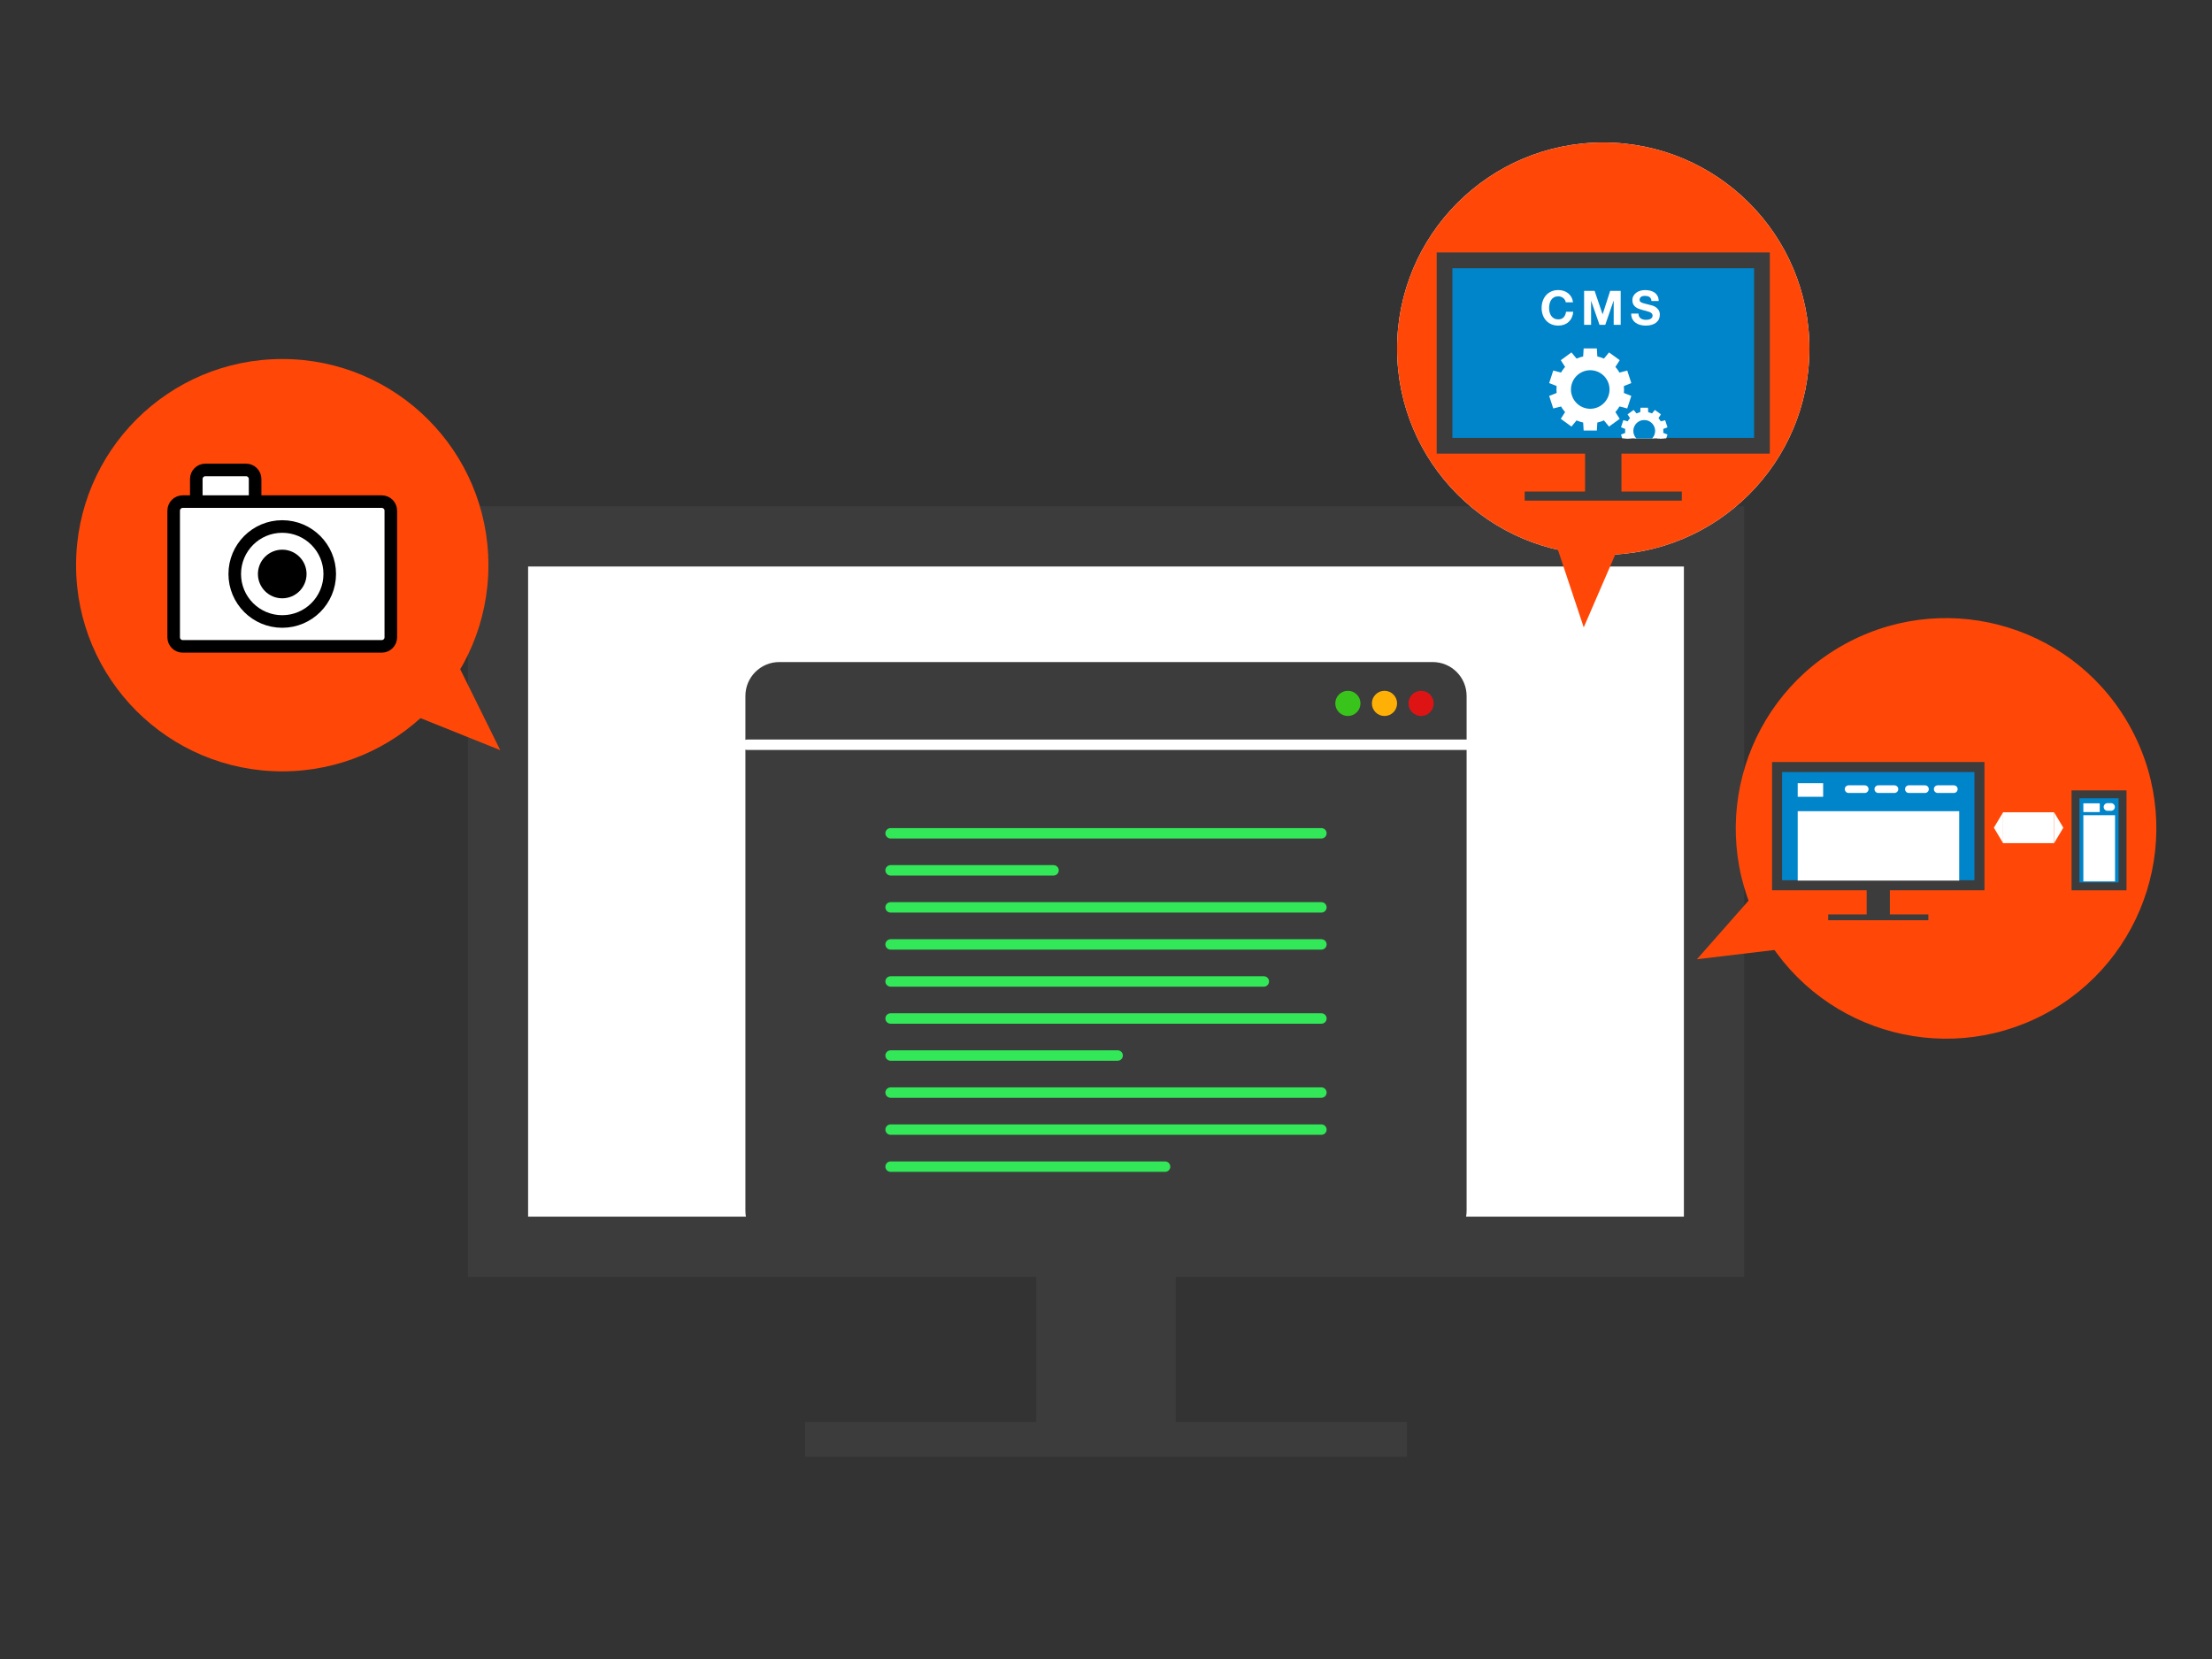 <?xml version="1.0" encoding="utf-8"?>
<!-- Generator: Adobe Illustrator 27.0.0, SVG Export Plug-In . SVG Version: 6.00 Build 0)  -->
<svg version="1.1" id="レイヤー_1" xmlns="http://www.w3.org/2000/svg" xmlns:xlink="http://www.w3.org/1999/xlink" x="0px"
	 y="0px" width="600px" height="450px" viewBox="0 0 600 450" style="enable-background:new 0 0 600 450;" xml:space="preserve">
<rect x="0" y="0" width="600" height="450" fill="#333333" stroke="none"/>
<style type="text/css">
	.st0{fill:#3C3C3C;}
	.st1{fill:#FFFFFF;}
	.st2{fill:none;stroke:#32E859;stroke-width:2.824;stroke-linecap:round;stroke-miterlimit:10;}
	.st3{fill:none;stroke:#FFFFFF;stroke-width:2.824;stroke-linecap:round;stroke-miterlimit:10;}
	.st4{fill:#DE1414;}
	.st5{fill:#FFB006;}
	.st6{fill:#39C41C;}
	.st7{fill:#FF4807;}
	.st8{fill:none;stroke:#000000;stroke-width:3.41;stroke-linecap:round;stroke-linejoin:round;stroke-miterlimit:10;}
	.st9{clip-path:url(#SVGID_00000149383995032129358130000017015325255189294765_);}
	.st10{fill:#0084CA;}
	.st11{clip-path:url(#SVGID_00000126315927232349576450000003889527687500848268_);}
	.st12{fill:#FFFFFF;stroke:#FFFFFF;stroke-width:0.841;stroke-linecap:round;stroke-miterlimit:10;}
	.st13{fill:#FFFFFF;stroke:#FFFFFF;stroke-width:2.063;stroke-linecap:round;stroke-miterlimit:10;}
	.st14{fill:#0084CA;stroke:#FFFFFF;stroke-width:0.528;stroke-linecap:round;stroke-miterlimit:10;}
	.st15{fill:#FFFFFF;stroke:#FFFFFF;stroke-width:0.475;stroke-linecap:round;stroke-miterlimit:10;}
	.st16{fill:#FFFFFF;stroke:#FFFFFF;stroke-width:1.167;stroke-linecap:round;stroke-miterlimit:10;}
	.st17{fill:#008094;stroke:#008094;stroke-width:1.167;stroke-linecap:round;stroke-miterlimit:10;}
	.st18{fill:#0084CA;stroke:#FFFFFF;stroke-width:0.299;stroke-linecap:round;stroke-miterlimit:10;}
	.st19{fill:none;stroke:#FFFFFF;stroke-width:2.076;stroke-linecap:round;stroke-miterlimit:10;}
</style>
<g>
	<g>
		<g>
			<g>
				<g>
					<rect x="281.098" y="343.863" class="st0" width="37.804" height="43.101"/>
					<rect x="218.358" y="385.701" class="st0" width="163.284" height="9.451"/>
					<rect x="126.919" y="137.336" class="st0" width="346.163" height="209.004"/>
				</g>
				<rect x="143.247" y="153.664" class="st1" width="313.506" height="176.347"/>
			</g>
			<path class="st0" d="M388.616,337.647H211.384c-5.08,0-9.198-4.118-9.198-9.198V188.778
				c0-5.08,4.118-9.198,9.198-9.198h177.232c5.08,0,9.198,4.118,9.198,9.198v139.672
				C397.814,333.529,393.696,337.647,388.616,337.647z"/>
			<line class="st2" x1="241.573" y1="226.028" x2="358.427" y2="226.028"/>
			<line class="st2" x1="241.573" y1="236.075" x2="285.769" y2="236.075"/>
			<line class="st2" x1="241.573" y1="246.122" x2="358.427" y2="246.122"/>
			<line class="st2" x1="241.573" y1="256.169" x2="358.427" y2="256.169"/>
			<line class="st2" x1="241.573" y1="266.216" x2="342.806" y2="266.216"/>
			<line class="st2" x1="241.573" y1="276.263" x2="358.427" y2="276.263"/>
			<line class="st2" x1="241.573" y1="286.31" x2="303.159" y2="286.31"/>
			<line class="st2" x1="241.573" y1="296.357" x2="358.427" y2="296.357"/>
			<line class="st2" x1="241.573" y1="306.404" x2="358.427" y2="306.404"/>
			<line class="st2" x1="241.573" y1="316.451" x2="316.027" y2="316.451"/>
			<line class="st3" x1="202.649" y1="202.012" x2="397.755" y2="202.012"/>
			<path class="st4" d="M385.469,187.381L385.469,187.381c-1.886,0-3.415,1.529-3.415,3.415l0,0
				c0,1.886,1.529,3.415,3.415,3.415l0,0c1.886,0,3.415-1.529,3.415-3.415l0,0
				C388.883,188.91,387.354,187.381,385.469,187.381z"/>
			<path class="st5" d="M375.539,194.211L375.539,194.211c1.886,0,3.415-1.529,3.415-3.415l0,0
				c0-1.886-1.529-3.415-3.415-3.415l0,0c-1.886,0-3.415,1.529-3.415,3.415l0,0
				C372.124,192.682,373.653,194.211,375.539,194.211z"/>
			<path class="st6" d="M365.609,194.211h0c1.886,0,3.415-1.529,3.415-3.415l0,0
				c0-1.886-1.529-3.415-3.415-3.415h-0c-1.886,0-3.415,1.529-3.415,3.415l0,0
				C362.195,192.682,363.723,194.211,365.609,194.211z"/>
		</g>
	</g>
	<g>
		<path class="st7" d="M76.558,209.228H76.557c-30.886,0-55.923-25.038-55.923-55.923v-0
			c0-30.886,25.038-55.923,55.923-55.923h0c30.886,0,55.923,25.038,55.923,55.923v0
			C132.481,184.19,107.443,209.228,76.558,209.228z"/>
		<g>
			<g>
				<path class="st1" d="M69.196,134.835c0,1.35-1.104,2.454-2.454,2.454H55.699
					c-1.35,0-2.454-1.104-2.454-2.454v-4.908c0-1.35,1.104-2.454,2.454-2.454h11.043
					c1.35,0,2.454,1.104,2.454,2.454V134.835z"/>
				<path class="st8" d="M69.196,134.835c0,1.35-1.104,2.454-2.454,2.454H55.699
					c-1.35,0-2.454-1.104-2.454-2.454v-4.908c0-1.35,1.104-2.454,2.454-2.454h11.043
					c1.35,0,2.454,1.104,2.454,2.454V134.835z"/>
			</g>
			<g>
				<path class="st1" d="M106.005,172.871c0,1.35-1.104,2.454-2.454,2.454H49.564
					c-1.35,0-2.454-1.104-2.454-2.454v-34.355c0-1.35,1.104-2.454,2.454-2.454h53.987
					c1.35,0,2.454,1.104,2.454,2.454V172.871z"/>
				<path class="st8" d="M106.005,172.871c0,1.35-1.104,2.454-2.454,2.454H49.564
					c-1.35,0-2.454-1.104-2.454-2.454v-34.355c0-1.35,1.104-2.454,2.454-2.454h53.987
					c1.35,0,2.454,1.104,2.454,2.454V172.871z"/>
			</g>
			<g>
				<circle cx="76.557" cy="155.694" r="6.596"/>
			</g>
			<g>
				<circle class="st8" cx="76.557" cy="155.694" r="12.883"/>
			</g>
		</g>
	</g>
	<g>
		<path class="st1" d="M434.879,150.494h-0c-30.886,0-55.923-25.038-55.923-55.923v-0
			c0-30.886,25.038-55.923,55.923-55.923h0c30.886,0,55.923,25.038,55.923,55.923v0
			C490.803,125.457,465.765,150.494,434.879,150.494z"/>
		<g>
			<defs>
				<path id="SVGID_1_" d="M434.879,150.494h-0c-30.886,0-55.923-25.038-55.923-55.923v-0
					c0-30.886,25.038-55.923,55.923-55.923h0c30.886,0,55.923,25.038,55.923,55.923v0
					C490.803,125.457,465.765,150.494,434.879,150.494z"/>
			</defs>
			<use xlink:href="#SVGID_1_"  style="overflow:visible;fill:#FF4807;"/>
			<clipPath id="SVGID_00000046341857614414800620000004788308130998796713_">
				<use xlink:href="#SVGID_1_"  style="overflow:visible;"/>
			</clipPath>
			<g style="clip-path:url(#SVGID_00000046341857614414800620000004788308130998796713_);">
				<g>
					<g>
						<rect x="429.945" y="122.399" class="st0" width="9.869" height="11.251"/>
						<rect x="413.567" y="133.321" class="st0" width="42.624" height="2.467"/>
						<rect x="389.698" y="68.487" class="st0" width="90.363" height="54.559"/>
					</g>
					<rect x="393.96" y="72.749" class="st10" width="81.839" height="46.034"/>
				</g>
				<g>
					<defs>
						
							<rect id="SVGID_00000005970628317015169330000008622972018581864844_" x="397.3" y="87.187" width="74.816" height="31.72"/>
					</defs>
					<clipPath id="SVGID_00000026159065521283951630000011701100449260277672_">
						<use xlink:href="#SVGID_00000005970628317015169330000008622972018581864844_"  style="overflow:visible;"/>
					</clipPath>
					<g style="clip-path:url(#SVGID_00000026159065521283951630000011701100449260277672_);">
						<circle class="st12" cx="431.351" cy="105.651" r="8.743"/>
						<polygon class="st13" points="432.294,97.604 430.407,97.604 430.531,95.548 432.17,95.548 						"/>
						<polygon class="st13" points="436.844,99.695 435.317,98.586 436.626,96.996 437.952,97.959 						"/>
						<polygon class="st13" points="439.295,104.062 438.712,102.267 440.706,101.75 441.212,103.308 						"/>
						<polygon class="st13" points="438.712,109.035 439.295,107.241 441.212,107.994 440.706,109.552 						"/>
						<polygon class="st13" points="435.317,112.716 436.844,111.607 437.952,113.343 436.626,114.306 						"/>
						<polygon class="st13" points="430.407,113.698 432.294,113.698 432.17,115.754 430.531,115.754 						"/>
						<polygon class="st13" points="425.857,111.607 427.384,112.716 426.075,114.306 424.75,113.343 						"/>
						<polygon class="st13" points="423.406,107.241 423.989,109.035 421.995,109.552 421.489,107.994 						"/>
						<polygon class="st13" points="423.989,102.267 423.406,104.062 421.489,103.308 421.995,101.75 						"/>
						<polygon class="st13" points="427.384,98.586 425.857,99.695 424.75,97.959 426.075,96.996 						"/>
						<circle class="st14" cx="431.351" cy="105.651" r="5.493"/>
					</g>
					<g style="clip-path:url(#SVGID_00000026159065521283951630000011701100449260277672_);">
						<circle class="st15" cx="445.995" cy="116.886" r="4.945"/>
						<polygon class="st16" points="446.529,112.334 445.462,112.334 445.532,111.172 446.459,111.172 						"/>
						<polygon class="st16" points="449.102,113.517 448.239,112.89 448.979,111.991 449.729,112.535 						"/>
						<polygon class="st16" points="450.489,115.987 450.159,114.972 451.287,114.679 451.573,115.561 						"/>
						<polygon class="st16" points="450.159,118.8 450.489,117.785 451.573,118.211 451.287,119.092 						"/>
						<polygon class="st17" points="448.239,120.882 449.102,120.255 449.729,121.237 448.979,121.781 						"/>
						<polygon class="st17" points="445.462,121.437 446.529,121.437 446.459,122.6 445.532,122.6 						"/>
						<polygon class="st17" points="442.888,120.255 443.752,120.882 443.011,121.781 442.262,121.237 						"/>
						<polygon class="st16" points="441.502,117.785 441.832,118.8 440.704,119.092 440.418,118.211 						"/>
						<polygon class="st16" points="441.832,114.972 441.502,115.987 440.418,115.561 440.704,114.679 						"/>
						<polygon class="st16" points="443.752,112.89 442.888,113.517 442.262,112.535 443.011,111.991 						"/>
						<circle class="st18" cx="445.995" cy="116.886" r="3.107"/>
					</g>
				</g>
				<g>
					<path class="st1" d="M424.472,81.353c-0.12-0.193-0.271-0.363-0.451-0.51s-0.386-0.26-0.613-0.342
						c-0.229-0.082-0.467-0.123-0.716-0.123c-0.457,0-0.844,0.089-1.162,0.265
						c-0.318,0.177-0.576,0.413-0.774,0.71c-0.197,0.297-0.342,0.635-0.432,1.013
						c-0.091,0.379-0.136,0.771-0.136,1.175c0,0.387,0.045,0.764,0.136,1.129
						c0.09,0.366,0.234,0.695,0.432,0.987c0.198,0.293,0.456,0.527,0.774,0.703
						c0.318,0.177,0.705,0.265,1.162,0.265c0.619,0,1.103-0.188,1.451-0.567s0.562-0.878,0.639-1.497
						h1.962c-0.052,0.576-0.186,1.097-0.4,1.562s-0.499,0.86-0.852,1.188s-0.766,0.576-1.238,0.748
						c-0.474,0.172-0.994,0.258-1.562,0.258c-0.706,0-1.341-0.122-1.904-0.367
						s-1.038-0.583-1.426-1.014c-0.387-0.43-0.684-0.936-0.891-1.516
						c-0.206-0.581-0.31-1.207-0.31-1.878c0-0.688,0.104-1.327,0.31-1.916
						c0.207-0.59,0.504-1.104,0.891-1.543c0.388-0.438,0.862-0.782,1.426-1.032
						c0.563-0.249,1.198-0.374,1.904-0.374c0.507,0,0.986,0.073,1.438,0.22s0.856,0.359,1.213,0.639
						c0.357,0.279,0.652,0.626,0.884,1.039c0.232,0.412,0.379,0.886,0.439,1.419h-1.962
						C424.671,81.76,424.593,81.547,424.472,81.353z"/>
					<path class="st1" d="M432.534,78.895l2.155,6.336h0.026l2.039-6.336h2.852v9.214h-1.897v-6.53h-0.025
						l-2.259,6.53h-1.562l-2.258-6.466h-0.026v6.466h-1.896v-9.214H432.534z"/>
					<path class="st1" d="M444.597,85.838c0.111,0.216,0.26,0.39,0.445,0.522
						c0.185,0.134,0.401,0.232,0.651,0.297c0.249,0.064,0.508,0.097,0.774,0.097
						c0.181,0,0.374-0.015,0.58-0.045c0.207-0.03,0.4-0.088,0.581-0.174s0.331-0.204,0.452-0.355
						c0.12-0.15,0.181-0.342,0.181-0.574c0-0.249-0.08-0.451-0.239-0.606
						c-0.159-0.154-0.367-0.283-0.626-0.387c-0.258-0.104-0.551-0.193-0.877-0.271
						c-0.327-0.077-0.658-0.163-0.994-0.258c-0.344-0.086-0.68-0.191-1.007-0.316
						c-0.327-0.124-0.619-0.286-0.877-0.483c-0.259-0.198-0.467-0.445-0.626-0.742
						s-0.239-0.656-0.239-1.078c0-0.473,0.102-0.884,0.304-1.232c0.202-0.348,0.467-0.639,0.794-0.871
						c0.326-0.232,0.696-0.404,1.109-0.516c0.413-0.112,0.826-0.168,1.239-0.168
						c0.481,0,0.943,0.054,1.387,0.161s0.837,0.282,1.181,0.522c0.345,0.241,0.617,0.549,0.82,0.923
						c0.201,0.374,0.303,0.828,0.303,1.361h-1.962c-0.017-0.274-0.075-0.503-0.174-0.684
						s-0.23-0.322-0.394-0.426s-0.351-0.177-0.562-0.22s-0.44-0.064-0.69-0.064
						c-0.163,0-0.327,0.018-0.49,0.052s-0.312,0.095-0.445,0.181s-0.243,0.193-0.329,0.322
						c-0.086,0.13-0.129,0.293-0.129,0.491c0,0.181,0.034,0.326,0.104,0.438
						c0.068,0.111,0.204,0.215,0.406,0.31s0.481,0.189,0.839,0.284
						c0.356,0.095,0.823,0.215,1.4,0.361c0.172,0.034,0.41,0.097,0.716,0.187
						c0.306,0.091,0.608,0.235,0.91,0.433c0.301,0.198,0.562,0.463,0.78,0.794
						c0.22,0.331,0.329,0.755,0.329,1.271c0,0.422-0.082,0.813-0.245,1.175s-0.406,0.673-0.729,0.936
						c-0.323,0.263-0.723,0.467-1.2,0.613c-0.478,0.146-1.031,0.219-1.659,0.219
						c-0.507,0-1-0.062-1.478-0.187c-0.478-0.125-0.898-0.32-1.265-0.587
						c-0.365-0.267-0.656-0.607-0.871-1.02c-0.215-0.413-0.318-0.903-0.31-1.472h1.962
						C444.429,85.36,444.485,85.623,444.597,85.838z"/>
				</g>
			</g>
		</g>
	</g>
	<g>
		<g>
			<path class="st7" d="M477.37,251.221l-0-0c-14.646-27.886-3.912-62.365,23.974-77.01
				l0-0c27.886-14.646,62.365-3.912,77.01,23.974l0,0
				c14.646,27.886,3.912,62.365-23.974,77.01l-0,0
				C526.494,289.841,492.016,279.107,477.37,251.221z"/>
			<polyline class="st7" points="484.655,257.284 460.285,260.194 476.513,241.782 			"/>
		</g>
		<g>
			<g>
				<g>
					<g>
						<rect x="506.328" y="241.072" class="st0" width="6.292" height="7.173"/>
						<rect x="495.886" y="248.035" class="st0" width="27.176" height="1.573"/>
						<rect x="480.668" y="206.699" class="st0" width="57.612" height="34.785"/>
					</g>
					<rect x="483.386" y="209.417" class="st10" width="52.177" height="29.35"/>
				</g>
			</g>
			<g>
				<rect x="543.341" y="220.329" class="st1" width="13.825" height="8.37"/>
				<polyline class="st1" points="557.166,220.329 559.673,224.514 557.166,228.698 				"/>
				<polyline class="st1" points="543.341,228.698 540.834,224.514 543.341,220.329 				"/>
			</g>
			<g>
				<rect x="487.623" y="212.441" class="st1" width="6.905" height="3.683"/>
			</g>
			<g>
				<rect x="487.623" y="220.036" class="st1" width="43.805" height="18.826"/>
			</g>
			<line class="st19" x1="501.432" y1="214.052" x2="505.805" y2="214.052"/>
			<line class="st19" x1="509.488" y1="214.052" x2="513.861" y2="214.052"/>
			<line class="st19" x1="517.773" y1="214.052" x2="522.146" y2="214.052"/>
			<line class="st19" x1="525.599" y1="214.052" x2="529.972" y2="214.052"/>
			<g>
				<g>
					<rect x="562.975" y="215.46" class="st10" width="12.761" height="24.969"/>
					<path class="st0" d="M574.667,216.529v22.831h-10.623v-22.831H574.667 M576.805,214.392h-14.898v27.106
						h14.898V214.392L576.805,214.392z"/>
				</g>
				<g>
					<rect x="565.105" y="217.899" class="st1" width="4.449" height="2.373"/>
				</g>
				<g>
					<rect x="565.105" y="221.122" class="st1" width="8.597" height="17.954"/>
				</g>
				<line class="st19" x1="571.655" y1="218.889" x2="572.614" y2="218.889"/>
			</g>
		</g>
	</g>
	<polyline class="st7" points="439.328,147.65 429.585,170.176 421.835,146.889 	"/>
	<polyline class="st7" points="124.808,181.478 135.689,203.477 112.914,194.328 	"/>
</g>
</svg>

